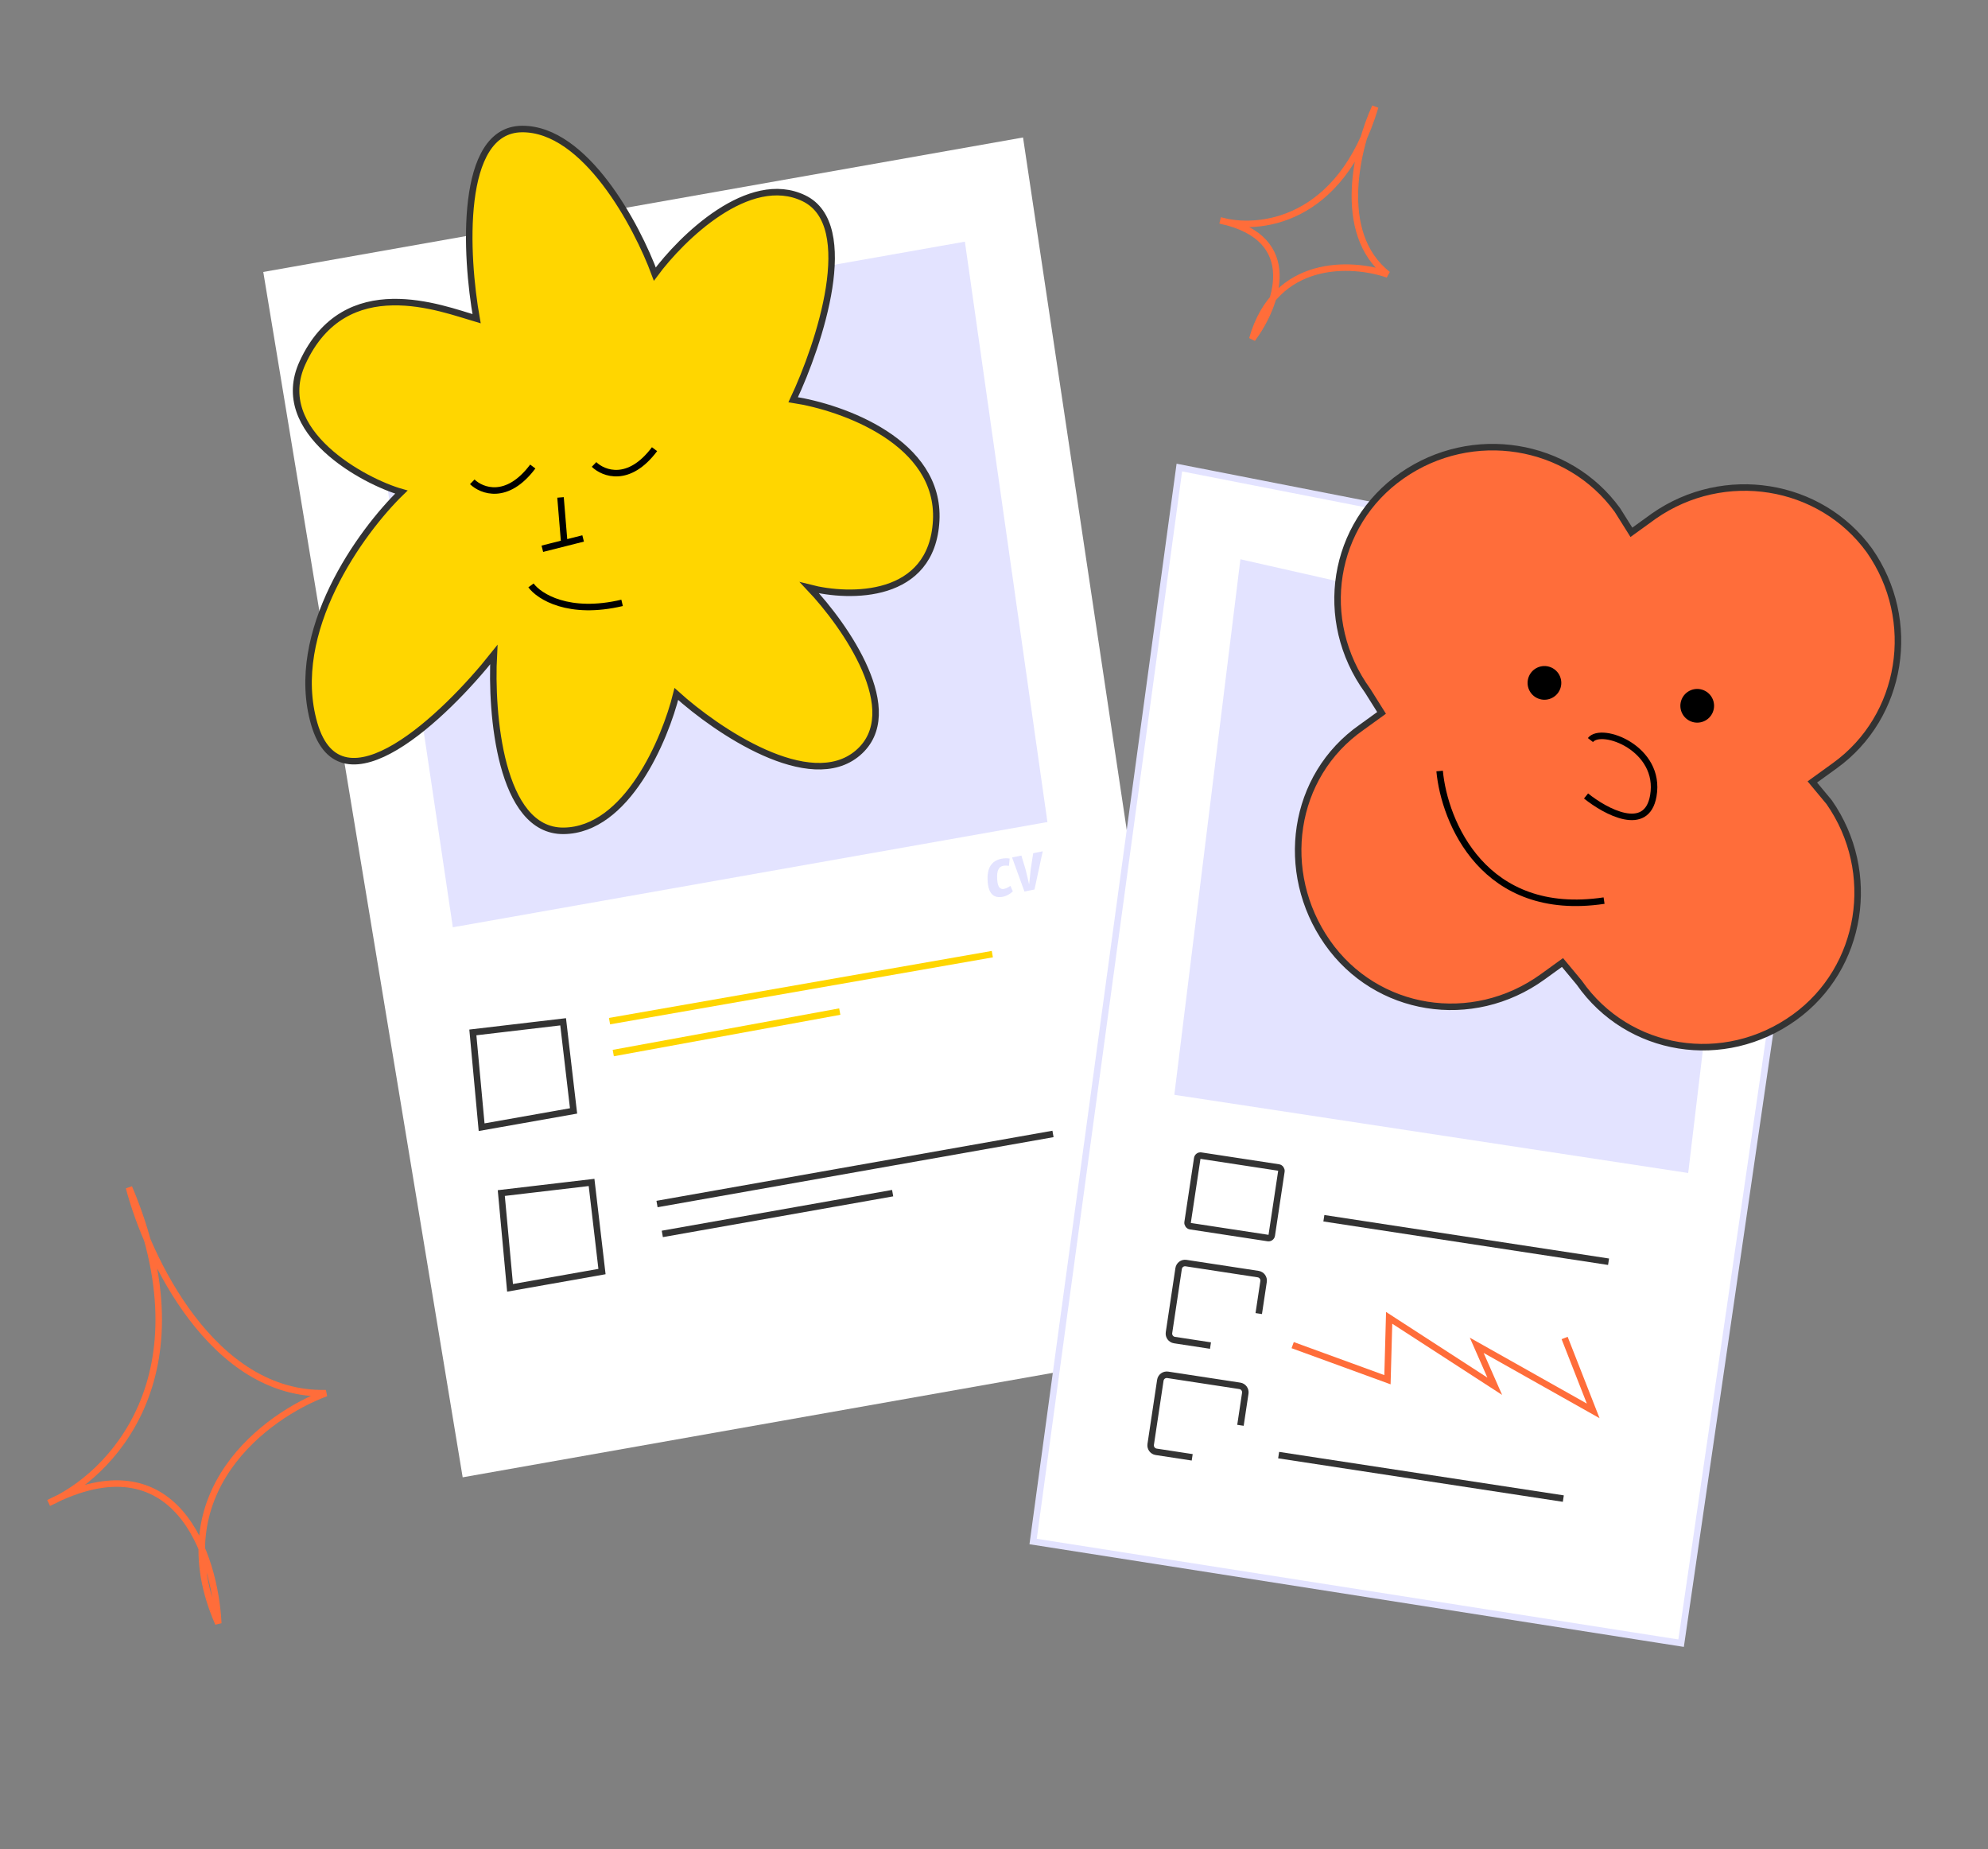 <?xml version="1.0" encoding="UTF-8"?> <svg xmlns="http://www.w3.org/2000/svg" width="916" height="852" viewBox="0 0 916 852" fill="none"><rect x="0" y="0" width="916" height="852" fill="#808080" stroke="none"/><g clip-path="url(#clip0_432_998)"><path d="M562.239 101.547C579.355 106.478 617.601 102.913 633.655 49.202C625.434 67.023 615.084 107.425 639.458 126.464C623.067 120.785 587.63 118.777 577.007 156.172C588.03 141.39 600.509 109.771 562.239 101.547Z" stroke="#FF6D3A" stroke-width="3"></path><path d="M22.452 692.438C50.134 680.454 96.287 634.612 59.438 547.118C67.88 579.265 97.856 643.219 150.215 641.861C122.676 652.087 74.194 687.619 100.573 747.937C99.065 716.747 81.33 661.98 22.452 692.438Z" stroke="#FF6D3A" stroke-width="3"></path><path d="M121.307 125.3L213.185 680.634L554.773 620.173L471.378 63.338L121.307 125.3Z" fill="white"></path><path d="M543.4 215.411L476.026 710.214L774.596 757.052L844.89 274.442L543.4 215.411Z" fill="white" stroke="#E3E3FF" stroke-width="3"></path><path d="M168.362 159.718L208.229 427.809L483.178 379.143L445.009 110.752L168.362 159.718Z" fill="#E3E3FF" stroke="white"></path><path d="M571.107 257.062L540.534 504.826L778.299 541.004L805.848 310.157L571.107 257.062Z" fill="#E3E3FF" stroke="white"></path><path d="M370.438 91.361C345.165 79.116 314.1 109.531 301.727 126.27C293.471 103.888 269.664 59.187 240.482 59.443C211.3 59.698 214.403 117.821 219.602 146.85C203.645 142.214 159.075 124.325 139.398 167.118C124.729 199.019 168.318 222.039 184.948 226.711C166.435 244.637 132.486 291.093 144.802 333.517C157.117 375.941 205.086 329.931 227.531 301.624C226.078 328.784 230.469 383.041 259.651 382.786C288.833 382.531 306.467 340.649 311.637 319.74C330.314 336.628 373.187 365.705 395.258 346.911C417.329 328.116 389.612 288.349 372.995 270.815C391.645 275.596 429.428 276.103 431.365 239.889C433.302 203.675 388.246 187.646 365.475 184.159C377.66 158.329 395.711 103.606 370.438 91.361Z" fill="#FFD600" stroke="#333333" stroke-width="3"></path><path d="M273.713 213.989C278.075 218.21 289.755 222.711 301.59 206.944" stroke="black" stroke-width="3"></path><path d="M217.606 221.989C221.967 226.21 233.648 230.711 245.482 214.944" stroke="black" stroke-width="3"></path><path d="M258.269 229.175L260.011 250.267L249.89 252.825L268.685 248.075" stroke="black" stroke-width="3"></path><path d="M244.658 269.711C248.404 274.814 262.044 283.567 286.64 277.751" stroke="black" stroke-width="3"></path><path d="M217.875 475.661L221.911 519.326L264.276 511.827L259.47 470.765L217.875 475.661Z" stroke="#333333" stroke-width="3"></path><path d="M230.975 549.673L235.012 593.337L277.377 585.839L272.57 544.776L230.975 549.673Z" stroke="#333333" stroke-width="3"></path><path d="M302.733 554.725L393.958 538.578L485.182 522.431M305.17 568.494L411.301 549.709" stroke="#333333" stroke-width="3"></path><path d="M762.104 237.735C794.387 215.257 838.705 222.38 861.357 253.603L861.358 253.604C883.886 285.858 876.766 330.122 845.493 352.722L836.362 359.32L835.06 360.261L836.087 361.495L842.809 369.576C865.302 401.827 858.175 446.063 826.914 468.653C794.475 492.095 750.171 484.968 727.682 452.769L727.645 452.717L727.605 452.669L720.835 444.53L719.94 443.453L718.804 444.273L710.815 450.048C678.375 473.49 634.071 466.363 611.582 434.164C589.034 401.881 595.221 357.484 627.426 335.06L627.437 335.053L627.447 335.045L635.437 329.272L636.576 328.448L635.829 327.258L630.2 318.295L630.174 318.253L630.145 318.212C606.656 285.807 613.772 241.573 646.004 219.13C678.28 196.657 722.587 203.771 745.243 234.977L750.846 243.901L751.696 245.257L752.994 244.318L762.104 237.735Z" fill="#FF6D3A" stroke="#333333" stroke-width="3"></path><path d="M663.331 355.231C665.493 378.585 683.673 423.222 739.096 414.933" stroke="black" stroke-width="3"></path><circle cx="711.622" cy="314.626" r="7.765" transform="rotate(21.963 711.622 314.626)" fill="black"></circle><circle cx="782.02" cy="325.177" r="7.765" transform="rotate(21.963 782.02 325.177)" fill="black"></circle><path d="M732.813 340.958C737.885 334.444 765.602 344.764 761.79 366.668C758.74 384.191 739.853 374.005 730.791 366.722" stroke="black" stroke-width="3"></path><path d="M609.993 561.273L741.166 581.311" stroke="#333333" stroke-width="3"></path><path d="M589.152 670.403L720.324 690.44" stroke="#333333" stroke-width="3"></path><path d="M720.926 616.45L734.09 650.028L680.422 619.811L688.725 638.679L640.074 607.157L639.29 635.669L595.618 619.736" stroke="#FF6D3A" stroke-width="3"></path><rect x="1.26" y="1.71" width="39.213" height="32.867" rx="1.5" transform="matrix(0.989 0.151 -0.149 0.989 550.879 530.321)" stroke="#333333" stroke-width="3"></rect><path d="M579.987 605.192L582.208 590.425C582.454 588.787 581.326 587.256 579.688 587.005L546.482 581.933C544.845 581.683 543.317 582.808 543.071 584.447L538.629 613.981C538.383 615.62 539.511 617.151 541.149 617.401L557.752 619.937" stroke="#333333" stroke-width="3"></path><path d="M571.558 656.678L573.779 641.911C574.025 640.272 572.897 638.741 571.259 638.491L538.053 633.419C536.415 633.168 534.888 634.294 534.641 635.932L530.2 665.467C529.954 667.105 531.082 668.636 532.72 668.886L549.323 671.423" stroke="#333333" stroke-width="3"></path><path d="M464.892 398.9C463.819 398.766 462.931 398.769 462.229 398.909C461.161 399.123 460.408 399.718 459.969 400.694C459.524 401.64 459.35 403.071 459.448 404.987C459.57 406.866 459.906 408.147 460.455 408.831C461.029 409.477 461.697 409.724 462.46 409.571C463.253 409.413 463.918 409.169 464.455 408.839C464.986 408.479 465.352 408.247 465.553 408.143L466.679 410.678C465.203 412.021 463.702 412.845 462.177 413.15C457.784 414.029 455.416 411.632 455.073 405.958C454.676 400.009 456.795 396.57 461.432 395.642C462.744 395.38 464.007 395.349 465.221 395.55L464.892 398.9ZM472.031 410.749L466.318 395.045L470.619 394.184L472.606 400.782L474.191 407.509L474.94 400.315L476.065 393.094L480.457 392.215L476.653 409.824L472.031 410.749Z" fill="#E3E3FF"></path><line x1="280.845" y1="470.464" x2="457.233" y2="439.596" stroke="#FFD600" stroke-width="3"></line><path d="M282.574 485.171L386.937 466.062" stroke="#FFD600" stroke-width="3"></path></g><defs><clipPath id="clip0_432_998"><rect width="916" height="852" fill="white"></rect></clipPath></defs></svg> 